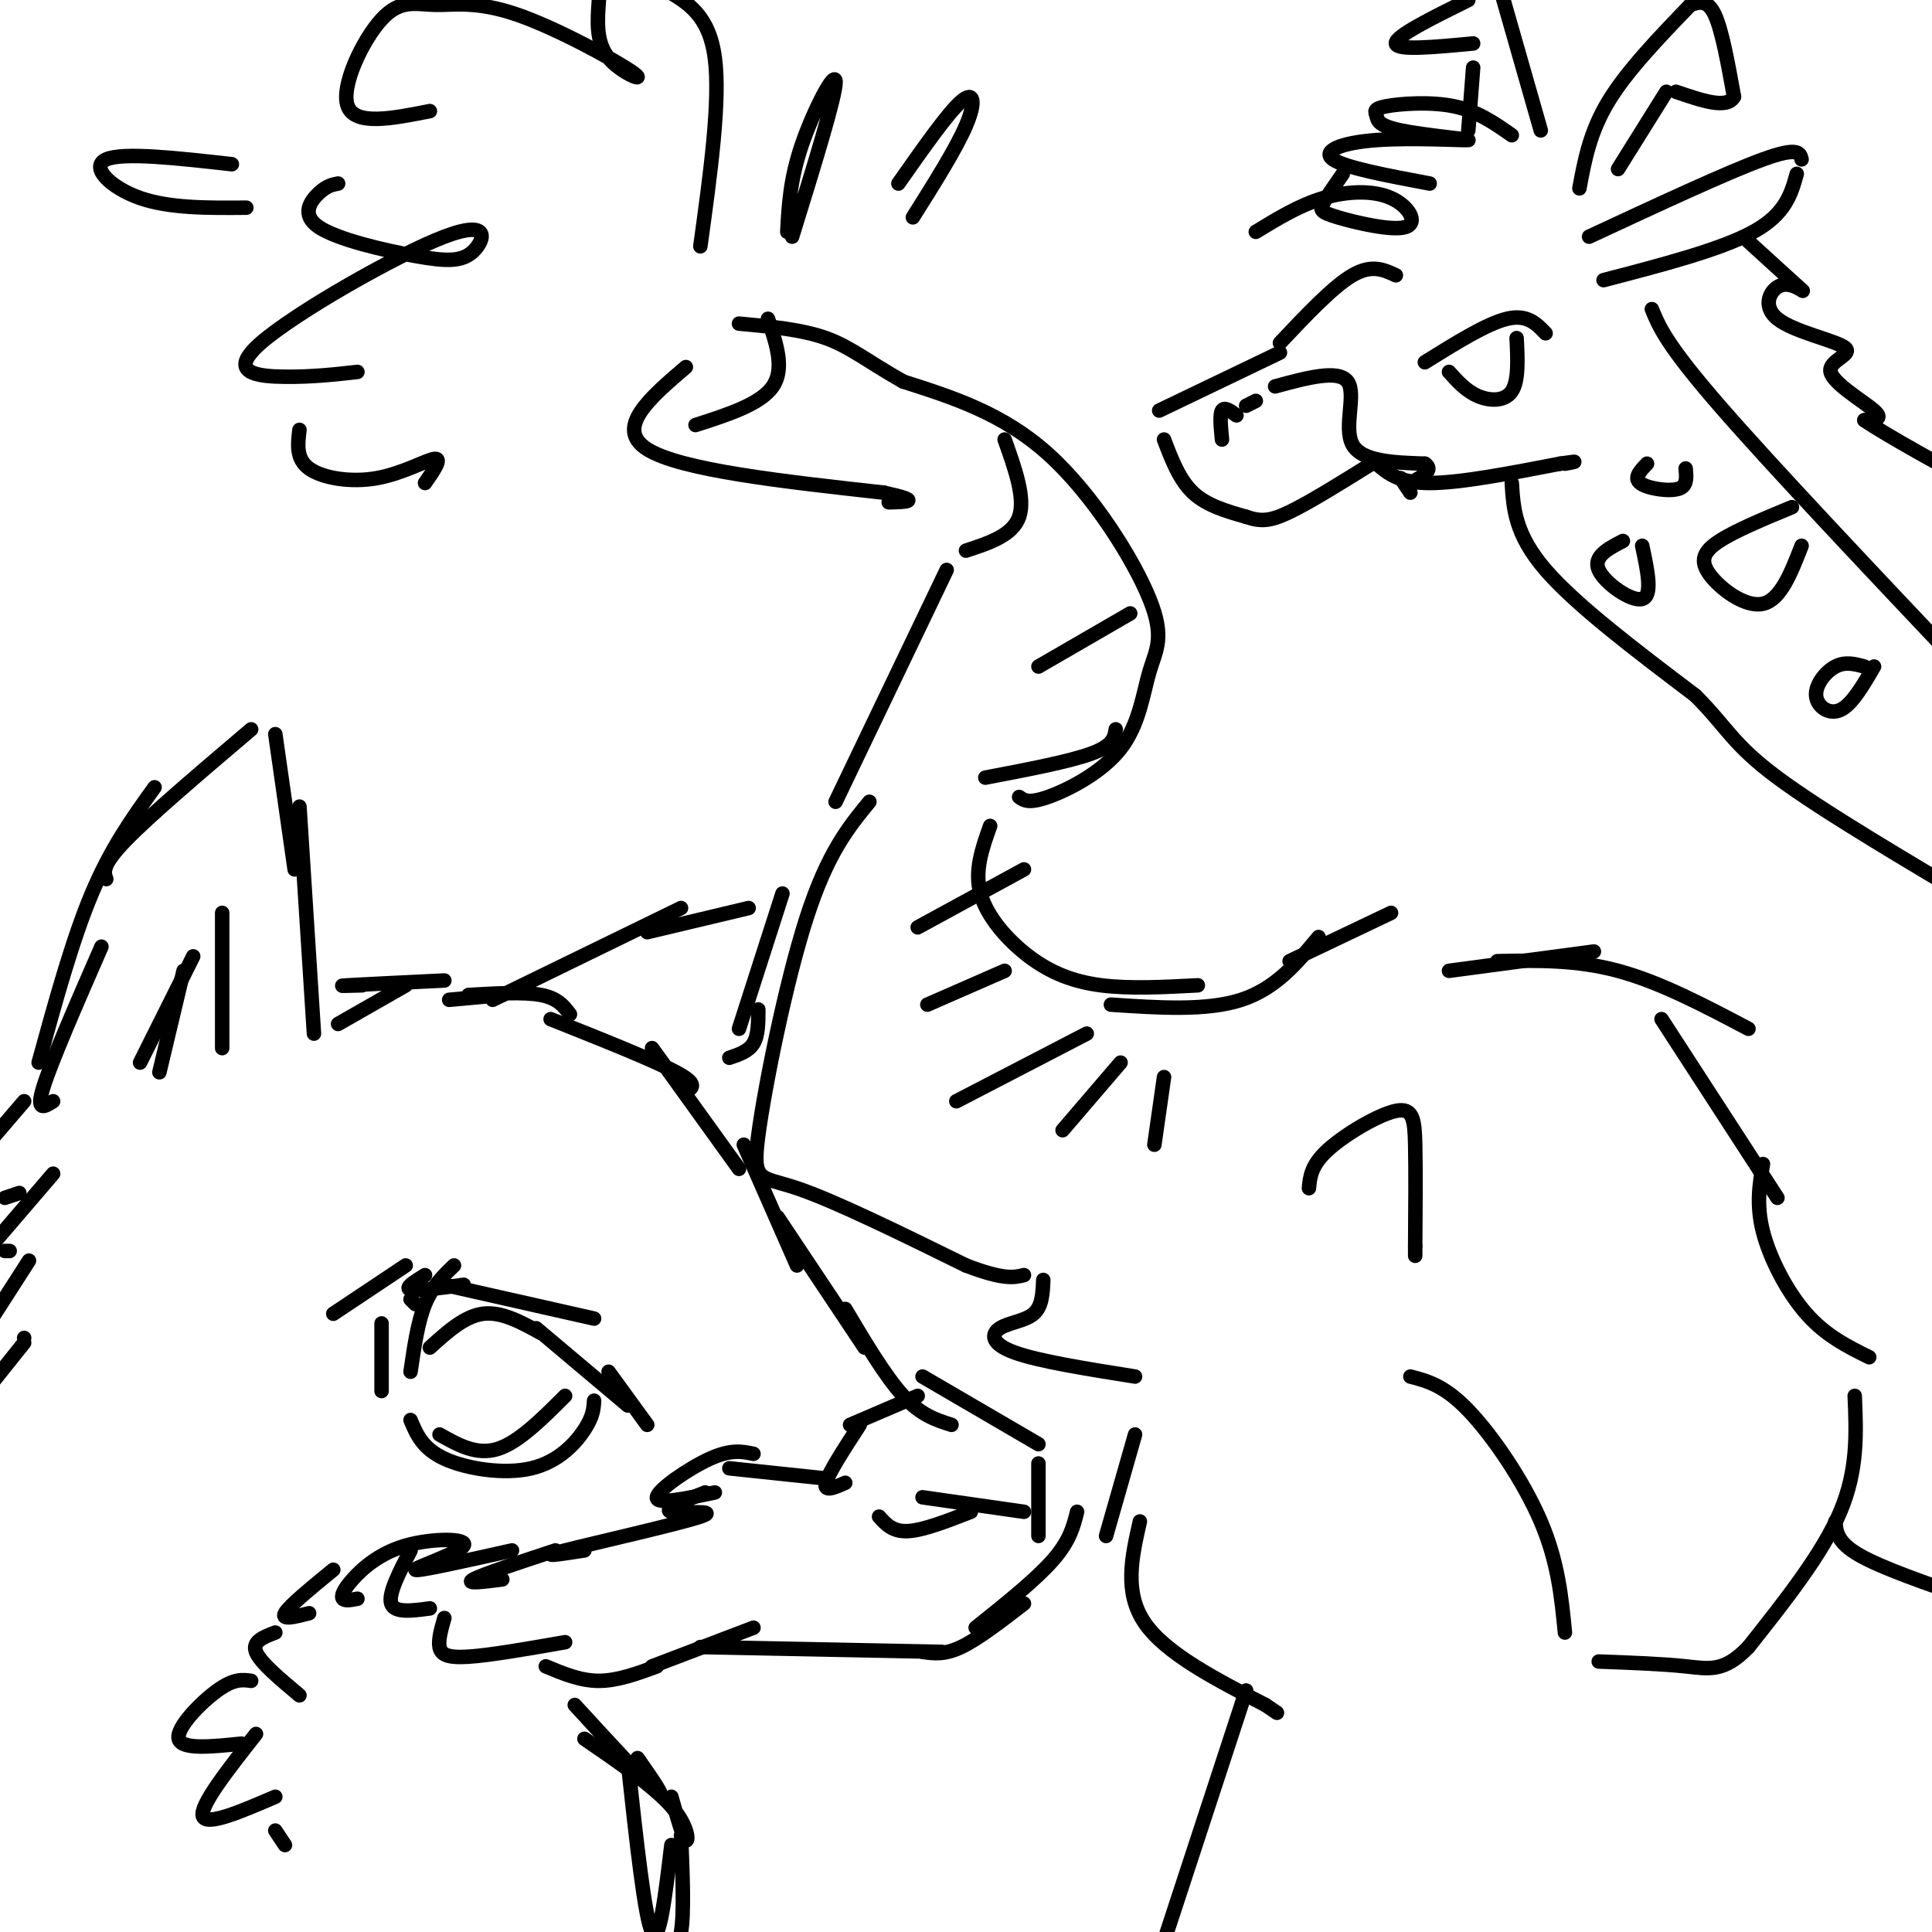 <svg viewBox='0 0 400 400' version='1.1' xmlns='http://www.w3.org/2000/svg' xmlns:xlink='http://www.w3.org/1999/xlink'><g fill='none' stroke='rgb(0,0,0)' stroke-width='3' stroke-linecap='round' stroke-linejoin='round'><path d='M93,207c0.000,0.000 11.000,-1.000 11,-1'/><path d='M97,206c5.750,-0.333 11.500,-0.667 15,0c3.500,0.667 4.750,2.333 6,4'/><path d='M114,211c10.667,4.250 21.333,8.500 26,11c4.667,2.500 3.333,3.250 2,4'/><path d='M135,217c0.000,0.000 18.000,25.000 18,25'/><path d='M154,237c0.000,0.000 11.000,25.000 11,25'/><path d='M161,252c0.000,0.000 18.000,27.000 18,27'/><path d='M175,271c4.167,7.000 8.333,14.000 12,18c3.667,4.000 6.833,5.000 10,6'/><path d='M191,285c0.000,0.000 24.000,14.000 24,14'/><path d='M215,303c0.000,0.000 0.000,15.000 0,15'/><path d='M223,313c-0.750,3.000 -1.500,6.000 -5,10c-3.500,4.000 -9.750,9.000 -16,14'/><path d='M212,332c-4.750,3.667 -9.500,7.333 -13,9c-3.500,1.667 -5.750,1.333 -8,1'/><path d='M195,342c0.000,0.000 -50.000,-1.000 -50,-1'/><path d='M85,321c-2.333,4.500 -4.667,9.000 -4,11c0.667,2.000 4.333,1.500 8,1'/><path d='M92,335c-0.644,2.244 -1.289,4.489 -1,6c0.289,1.511 1.511,2.289 6,2c4.489,-0.289 12.244,-1.644 20,-3'/><path d='M113,345c3.583,1.500 7.167,3.000 11,3c3.833,0.000 7.917,-1.500 12,-3'/><path d='M135,345c0.000,0.000 21.000,-8.000 21,-8'/><path d='M190,289c0.000,0.000 -14.000,6.000 -14,6'/><path d='M178,295c-3.250,5.000 -6.500,10.000 -7,12c-0.500,2.000 1.750,1.000 4,0'/><path d='M182,314c1.417,1.583 2.833,3.167 6,3c3.167,-0.167 8.083,-2.083 13,-4'/><path d='M191,310c0.000,0.000 21.000,3.000 21,3'/><path d='M85,269c0.000,0.000 1.000,1.000 1,1'/><path d='M88,264c-2.167,1.333 -4.333,2.667 -3,3c1.333,0.333 6.167,-0.333 11,-1'/><path d='M92,266c0.000,0.000 31.000,7.000 31,7'/><path d='M111,275c0.000,0.000 19.000,16.000 19,16'/><path d='M126,284c0.000,0.000 8.000,11.000 8,11'/><path d='M84,262c0.000,0.000 -15.000,10.000 -15,10'/><path d='M79,274c0.000,0.000 0.000,14.000 0,14'/><path d='M85,294c1.238,2.952 2.476,5.905 7,8c4.524,2.095 12.333,3.333 18,2c5.667,-1.333 9.190,-5.238 11,-8c1.810,-2.762 1.905,-4.381 2,-6'/><path d='M94,262c-2.250,2.167 -4.500,4.333 -6,8c-1.500,3.667 -2.250,8.833 -3,14'/><path d='M91,297c3.833,2.167 7.667,4.333 12,3c4.333,-1.333 9.167,-6.167 14,-11'/><path d='M112,276c-4.083,-2.250 -8.167,-4.500 -12,-4c-3.833,0.500 -7.417,3.750 -11,7'/><path d='M170,306c0.000,0.000 -19.000,-2.000 -19,-2'/><path d='M156,301c-2.311,-0.489 -4.622,-0.978 -9,1c-4.378,1.978 -10.822,6.422 -11,8c-0.178,1.578 5.911,0.289 12,-1'/><path d='M146,309c-4.494,1.786 -8.988,3.571 -7,4c1.988,0.429 10.458,-0.500 6,1c-4.458,1.500 -21.845,5.429 -28,7c-6.155,1.571 -1.077,0.786 4,0'/><path d='M115,321c-7.583,2.500 -15.167,5.000 -17,6c-1.833,1.000 2.083,0.500 6,0'/><path d='M106,321c-9.866,2.209 -19.732,4.417 -20,4c-0.268,-0.417 9.061,-3.460 10,-5c0.939,-1.540 -6.511,-1.578 -12,0c-5.489,1.578 -9.016,4.771 -11,7c-1.984,2.229 -2.424,3.494 -2,4c0.424,0.506 1.712,0.253 3,0'/><path d='M69,325c-4.583,3.750 -9.167,7.500 -10,9c-0.833,1.500 2.083,0.750 5,0'/><path d='M57,338c-2.417,0.917 -4.833,1.833 -4,4c0.833,2.167 4.917,5.583 9,9'/><path d='M119,353c7.417,8.083 14.833,16.167 17,18c2.167,1.833 -0.917,-2.583 -4,-7'/><path d='M121,360c7.200,4.933 14.400,9.867 18,14c3.600,4.133 3.600,7.467 3,7c-0.600,-0.467 -1.800,-4.733 -3,-9'/><path d='M130,365c1.750,16.083 3.500,32.167 5,35c1.500,2.833 2.750,-7.583 4,-18'/><path d='M141,380c0.333,8.083 0.667,16.167 0,20c-0.667,3.833 -2.333,3.417 -4,3'/><path d='M52,348c-1.778,-0.244 -3.556,-0.489 -7,2c-3.444,2.489 -8.556,7.711 -8,10c0.556,2.289 6.778,1.644 13,1'/><path d='M53,359c-5.833,7.417 -11.667,14.833 -11,17c0.667,2.167 7.833,-0.917 15,-4'/><path d='M57,379c0.000,0.000 2.000,3.000 2,3'/><path d='M65,214c0.000,0.000 -3.000,-47.000 -3,-47'/><path d='M61,180c0.000,0.000 -4.000,-28.000 -4,-28'/><path d='M52,151c-10.500,8.917 -21.000,17.833 -26,23c-5.000,5.167 -4.500,6.583 -4,8'/><path d='M32,163c-4.500,6.250 -9.000,12.500 -13,22c-4.000,9.500 -7.500,22.250 -11,35'/><path d='M21,196c-5.167,11.833 -10.333,23.667 -12,29c-1.667,5.333 0.167,4.167 2,3'/><path d='M46,217c0.000,0.000 0.000,-28.000 0,-28'/><path d='M40,198c0.000,0.000 -11.000,22.000 -11,22'/><path d='M38,201c0.000,0.000 -5.000,21.000 -5,21'/><path d='M102,207c0.000,0.000 39.000,-19.000 39,-19'/><path d='M134,193c0.000,0.000 21.000,-5.000 21,-5'/><path d='M162,185c0.000,0.000 -9.000,28.000 -9,28'/><path d='M157,209c0.000,2.667 0.000,5.333 -1,7c-1.000,1.667 -3.000,2.333 -5,3'/><path d='M92,203c-8.583,0.417 -17.167,0.833 -20,1c-2.833,0.167 0.083,0.083 3,0'/><path d='M84,204c0.000,0.000 -14.000,8.000 -14,8'/><path d='M5,228c0.000,0.000 -6.000,7.000 -6,7'/><path d='M1,248c0.000,0.000 3.000,-1.000 3,-1'/><path d='M11,243c0.000,0.000 -12.000,14.000 -12,14'/><path d='M1,259c0.000,0.000 1.000,0.000 1,0'/><path d='M6,261c0.000,0.000 -9.000,14.000 -9,14'/><path d='M5,277c0.000,0.000 0.000,0.000 0,0'/><path d='M5,278c0.000,0.000 -8.000,10.000 -8,10'/><path d='M342,64c1.500,3.667 3.000,7.333 14,20c11.000,12.667 31.500,34.333 52,56'/><path d='M327,39c1.083,-5.833 2.167,-11.667 6,-18c3.833,-6.333 10.417,-13.167 17,-20'/><path d='M350,1c1.750,-0.583 3.500,-1.167 5,2c1.500,3.167 2.750,10.083 4,17'/><path d='M359,20c-1.333,2.667 -6.667,0.833 -12,-1'/><path d='M345,19c0.000,0.000 -10.000,16.000 -10,16'/><path d='M319,27c0.000,0.000 -8.000,-28.000 -8,-28'/><path d='M304,0c-7.583,3.750 -15.167,7.500 -15,9c0.167,1.500 8.083,0.750 16,0'/><path d='M305,14c0.000,0.000 -1.000,13.000 -1,13'/><path d='M329,49c14.333,-6.667 28.667,-13.333 36,-16c7.333,-2.667 7.667,-1.333 8,0'/><path d='M372,36c-1.167,4.167 -2.333,8.333 -9,12c-6.667,3.667 -18.833,6.833 -31,10'/><path d='M313,28c-3.548,-2.495 -7.096,-4.990 -12,-6c-4.904,-1.010 -11.163,-0.537 -14,0c-2.837,0.537 -2.250,1.136 -2,2c0.250,0.864 0.164,1.994 5,3c4.836,1.006 14.595,1.888 14,2c-0.595,0.112 -11.545,-0.547 -19,0c-7.455,0.547 -11.416,2.299 -9,4c2.416,1.701 11.208,3.350 20,5'/><path d='M278,36c-1.605,2.303 -3.210,4.605 -4,6c-0.790,1.395 -0.764,1.882 3,3c3.764,1.118 11.267,2.867 14,2c2.733,-0.867 0.697,-4.349 -3,-6c-3.697,-1.651 -9.056,-1.472 -14,0c-4.944,1.472 -9.472,4.236 -14,7'/><path d='M362,50c4.946,4.510 9.892,9.020 11,10c1.108,0.980 -1.622,-1.569 -4,-1c-2.378,0.569 -4.402,4.258 -1,7c3.402,2.742 12.232,4.539 14,6c1.768,1.461 -3.524,2.586 -3,5c0.524,2.414 6.864,6.118 9,8c2.136,1.882 0.068,1.941 -2,2'/><path d='M386,87c4.333,3.000 16.167,9.500 28,16'/><path d='M289,57c-2.500,-1.167 -5.000,-2.333 -9,0c-4.000,2.333 -9.500,8.167 -15,14'/><path d='M265,73c0.000,0.000 -25.000,12.000 -25,12'/><path d='M241,91c1.583,4.167 3.167,8.333 6,11c2.833,2.667 6.917,3.833 11,5'/><path d='M258,107c2.956,1.000 4.844,1.000 9,-1c4.156,-2.000 10.578,-6.000 17,-10'/><path d='M285,96c2.333,2.000 4.667,4.000 11,4c6.333,0.000 16.667,-2.000 27,-4'/><path d='M323,96c4.667,-0.667 2.833,-0.333 1,0'/><path d='M313,100c0.333,5.333 0.667,10.667 7,18c6.333,7.333 18.667,16.667 31,26'/><path d='M351,144c6.600,6.578 7.600,10.022 17,17c9.400,6.978 27.200,17.489 45,28'/><path d='M371,105c-5.833,2.417 -11.667,4.833 -15,7c-3.333,2.167 -4.167,4.083 -2,7c2.167,2.917 7.333,6.833 11,6c3.667,-0.833 5.833,-6.417 8,-12'/><path d='M386,138c-1.976,-0.536 -3.952,-1.071 -6,0c-2.048,1.071 -4.167,3.750 -4,6c0.167,2.250 2.619,4.071 5,3c2.381,-1.071 4.690,-5.036 7,-9'/><path d='M336,112c-3.111,1.622 -6.222,3.244 -5,6c1.222,2.756 6.778,6.644 9,6c2.222,-0.644 1.111,-5.822 0,-11'/><path d='M341,96c-1.012,1.065 -2.024,2.131 -2,3c0.024,0.869 1.083,1.542 3,2c1.917,0.458 4.690,0.702 6,0c1.310,-0.702 1.155,-2.351 1,-4'/><path d='M295,75c6.417,-4.000 12.833,-8.000 17,-9c4.167,-1.000 6.083,1.000 8,3'/><path d='M300,77c1.778,1.978 3.556,3.956 6,5c2.444,1.044 5.556,1.156 7,-1c1.444,-2.156 1.222,-6.578 1,-11'/><path d='M253,91c-0.250,-2.583 -0.500,-5.167 0,-6c0.500,-0.833 1.750,0.083 3,1'/><path d='M264,80c6.556,-1.778 13.111,-3.556 15,-1c1.889,2.556 -0.889,9.444 1,13c1.889,3.556 8.444,3.778 15,4'/><path d='M295,96c2.000,1.333 -0.500,2.667 -3,4'/><path d='M260,83c0.000,0.000 -2.000,1.000 -2,1'/><path d='M290,99c0.000,0.000 2.000,3.000 2,3'/><path d='M300,201c0.000,0.000 30.000,-4.000 30,-4'/><path d='M310,199c8.167,-0.167 16.333,-0.333 25,2c8.667,2.333 17.833,7.167 27,12'/><path d='M344,211c0.000,0.000 24.000,37.000 24,37'/><path d='M365,241c-0.711,4.222 -1.422,8.444 0,14c1.422,5.556 4.978,12.444 9,17c4.022,4.556 8.511,6.778 13,9'/><path d='M384,289c0.333,7.667 0.667,15.333 -3,24c-3.667,8.667 -11.333,18.333 -19,28'/><path d='M362,341c-5.044,5.289 -8.156,4.511 -13,4c-4.844,-0.511 -11.422,-0.756 -18,-1'/><path d='M324,338c-0.711,-7.311 -1.422,-14.622 -5,-23c-3.578,-8.378 -10.022,-17.822 -15,-23c-4.978,-5.178 -8.489,-6.089 -12,-7'/><path d='M288,189c0.000,0.000 -21.000,10.000 -21,10'/><path d='M273,194c-4.417,5.333 -8.833,10.667 -16,13c-7.167,2.333 -17.083,1.667 -27,1'/><path d='M248,204c-7.065,0.375 -14.131,0.750 -20,0c-5.869,-0.750 -10.542,-2.625 -15,-6c-4.458,-3.375 -8.702,-8.250 -10,-13c-1.298,-4.750 0.351,-9.375 2,-14'/><path d='M211,165c0.987,0.711 1.974,1.422 6,0c4.026,-1.422 11.090,-4.978 15,-10c3.910,-5.022 4.667,-11.511 6,-16c1.333,-4.489 3.244,-6.978 0,-15c-3.244,-8.022 -11.641,-21.578 -21,-30c-9.359,-8.422 -19.679,-11.711 -30,-15'/><path d='M187,79c-7.422,-4.200 -10.978,-7.200 -16,-9c-5.022,-1.800 -11.511,-2.400 -18,-3'/><path d='M142,76c-7.417,6.333 -14.833,12.667 -8,17c6.833,4.333 27.917,6.667 49,9'/><path d='M183,102c8.333,1.833 4.667,1.917 1,2'/><path d='M196,118c0.000,0.000 -23.000,48.000 -23,48'/><path d='M180,166c-4.333,5.286 -8.667,10.571 -13,24c-4.333,13.429 -8.667,35.000 -10,45c-1.333,10.000 0.333,8.429 8,11c7.667,2.571 21.333,9.286 35,16'/><path d='M200,262c7.833,3.000 9.917,2.500 12,2'/><path d='M216,265c-0.113,2.738 -0.226,5.476 -2,7c-1.774,1.524 -5.208,1.833 -7,3c-1.792,1.167 -1.940,3.190 3,5c4.940,1.810 14.970,3.405 25,5'/><path d='M235,297c0.000,0.000 -6.000,21.000 -6,21'/><path d='M236,315c-1.667,7.333 -3.333,14.667 1,21c4.333,6.333 14.667,11.667 25,17'/><path d='M262,353c4.167,2.833 2.083,1.417 0,0'/><path d='M258,350c0.000,0.000 -19.000,58.000 -19,58'/><path d='M271,246c0.226,-2.393 0.452,-4.786 4,-8c3.548,-3.214 10.417,-7.250 14,-8c3.583,-0.750 3.881,1.786 4,7c0.119,5.214 0.060,13.107 0,21'/><path d='M293,258c0.000,3.500 0.000,1.750 0,0'/><path d='M159,66c1.750,5.167 3.500,10.333 1,14c-2.500,3.667 -9.250,5.833 -16,8'/><path d='M208,91c2.167,6.083 4.333,12.167 3,16c-1.333,3.833 -6.167,5.417 -11,7'/><path d='M234,127c0.000,0.000 -19.000,11.000 -19,11'/><path d='M231,151c-0.250,1.667 -0.500,3.333 -5,5c-4.500,1.667 -13.250,3.333 -22,5'/><path d='M212,180c0.000,0.000 -22.000,12.000 -22,12'/><path d='M208,201c0.000,0.000 -16.000,7.000 -16,7'/><path d='M225,214c0.000,0.000 -27.000,14.000 -27,14'/><path d='M232,220c0.000,0.000 -12.000,14.000 -12,14'/><path d='M241,223c0.000,0.000 -2.000,14.000 -2,14'/><path d='M380,315c0.167,2.167 0.333,4.333 5,7c4.667,2.667 13.833,5.833 23,9'/><path d='M145,51c2.083,-15.083 4.167,-30.167 3,-39c-1.167,-8.833 -5.583,-11.417 -10,-14'/><path d='M124,0c-0.329,4.381 -0.658,8.761 2,12c2.658,3.239 8.303,5.336 5,3c-3.303,-2.336 -15.554,-9.107 -24,-12c-8.446,-2.893 -13.089,-1.910 -17,-2c-3.911,-0.090 -7.091,-1.255 -11,3c-3.909,4.255 -8.545,13.930 -7,18c1.545,4.070 9.273,2.535 17,1'/><path d='M70,38c-1.172,0.225 -2.344,0.449 -4,2c-1.656,1.551 -3.797,4.428 0,7c3.797,2.572 13.531,4.837 20,6c6.469,1.163 9.673,1.223 12,-1c2.327,-2.223 3.778,-6.730 -6,-3c-9.778,3.730 -30.787,15.697 -38,22c-7.213,6.303 -0.632,6.944 5,7c5.632,0.056 10.316,-0.472 15,-1'/><path d='M62,89c-0.369,3.006 -0.738,6.012 2,8c2.738,1.988 8.583,2.958 14,2c5.417,-0.958 10.405,-3.845 12,-4c1.595,-0.155 -0.202,2.423 -2,5'/><path d='M163,48c0.289,-5.444 0.578,-10.889 3,-18c2.422,-7.111 6.978,-15.889 7,-13c0.022,2.889 -4.489,17.444 -9,32'/><path d='M48,34c-11.267,-1.267 -22.533,-2.533 -26,-1c-3.467,1.533 0.867,5.867 7,8c6.133,2.133 14.067,2.067 22,2'/><path d='M186,38c5.133,-7.311 10.267,-14.622 13,-17c2.733,-2.378 3.067,0.178 1,5c-2.067,4.822 -6.533,11.911 -11,19'/></g>
</svg>